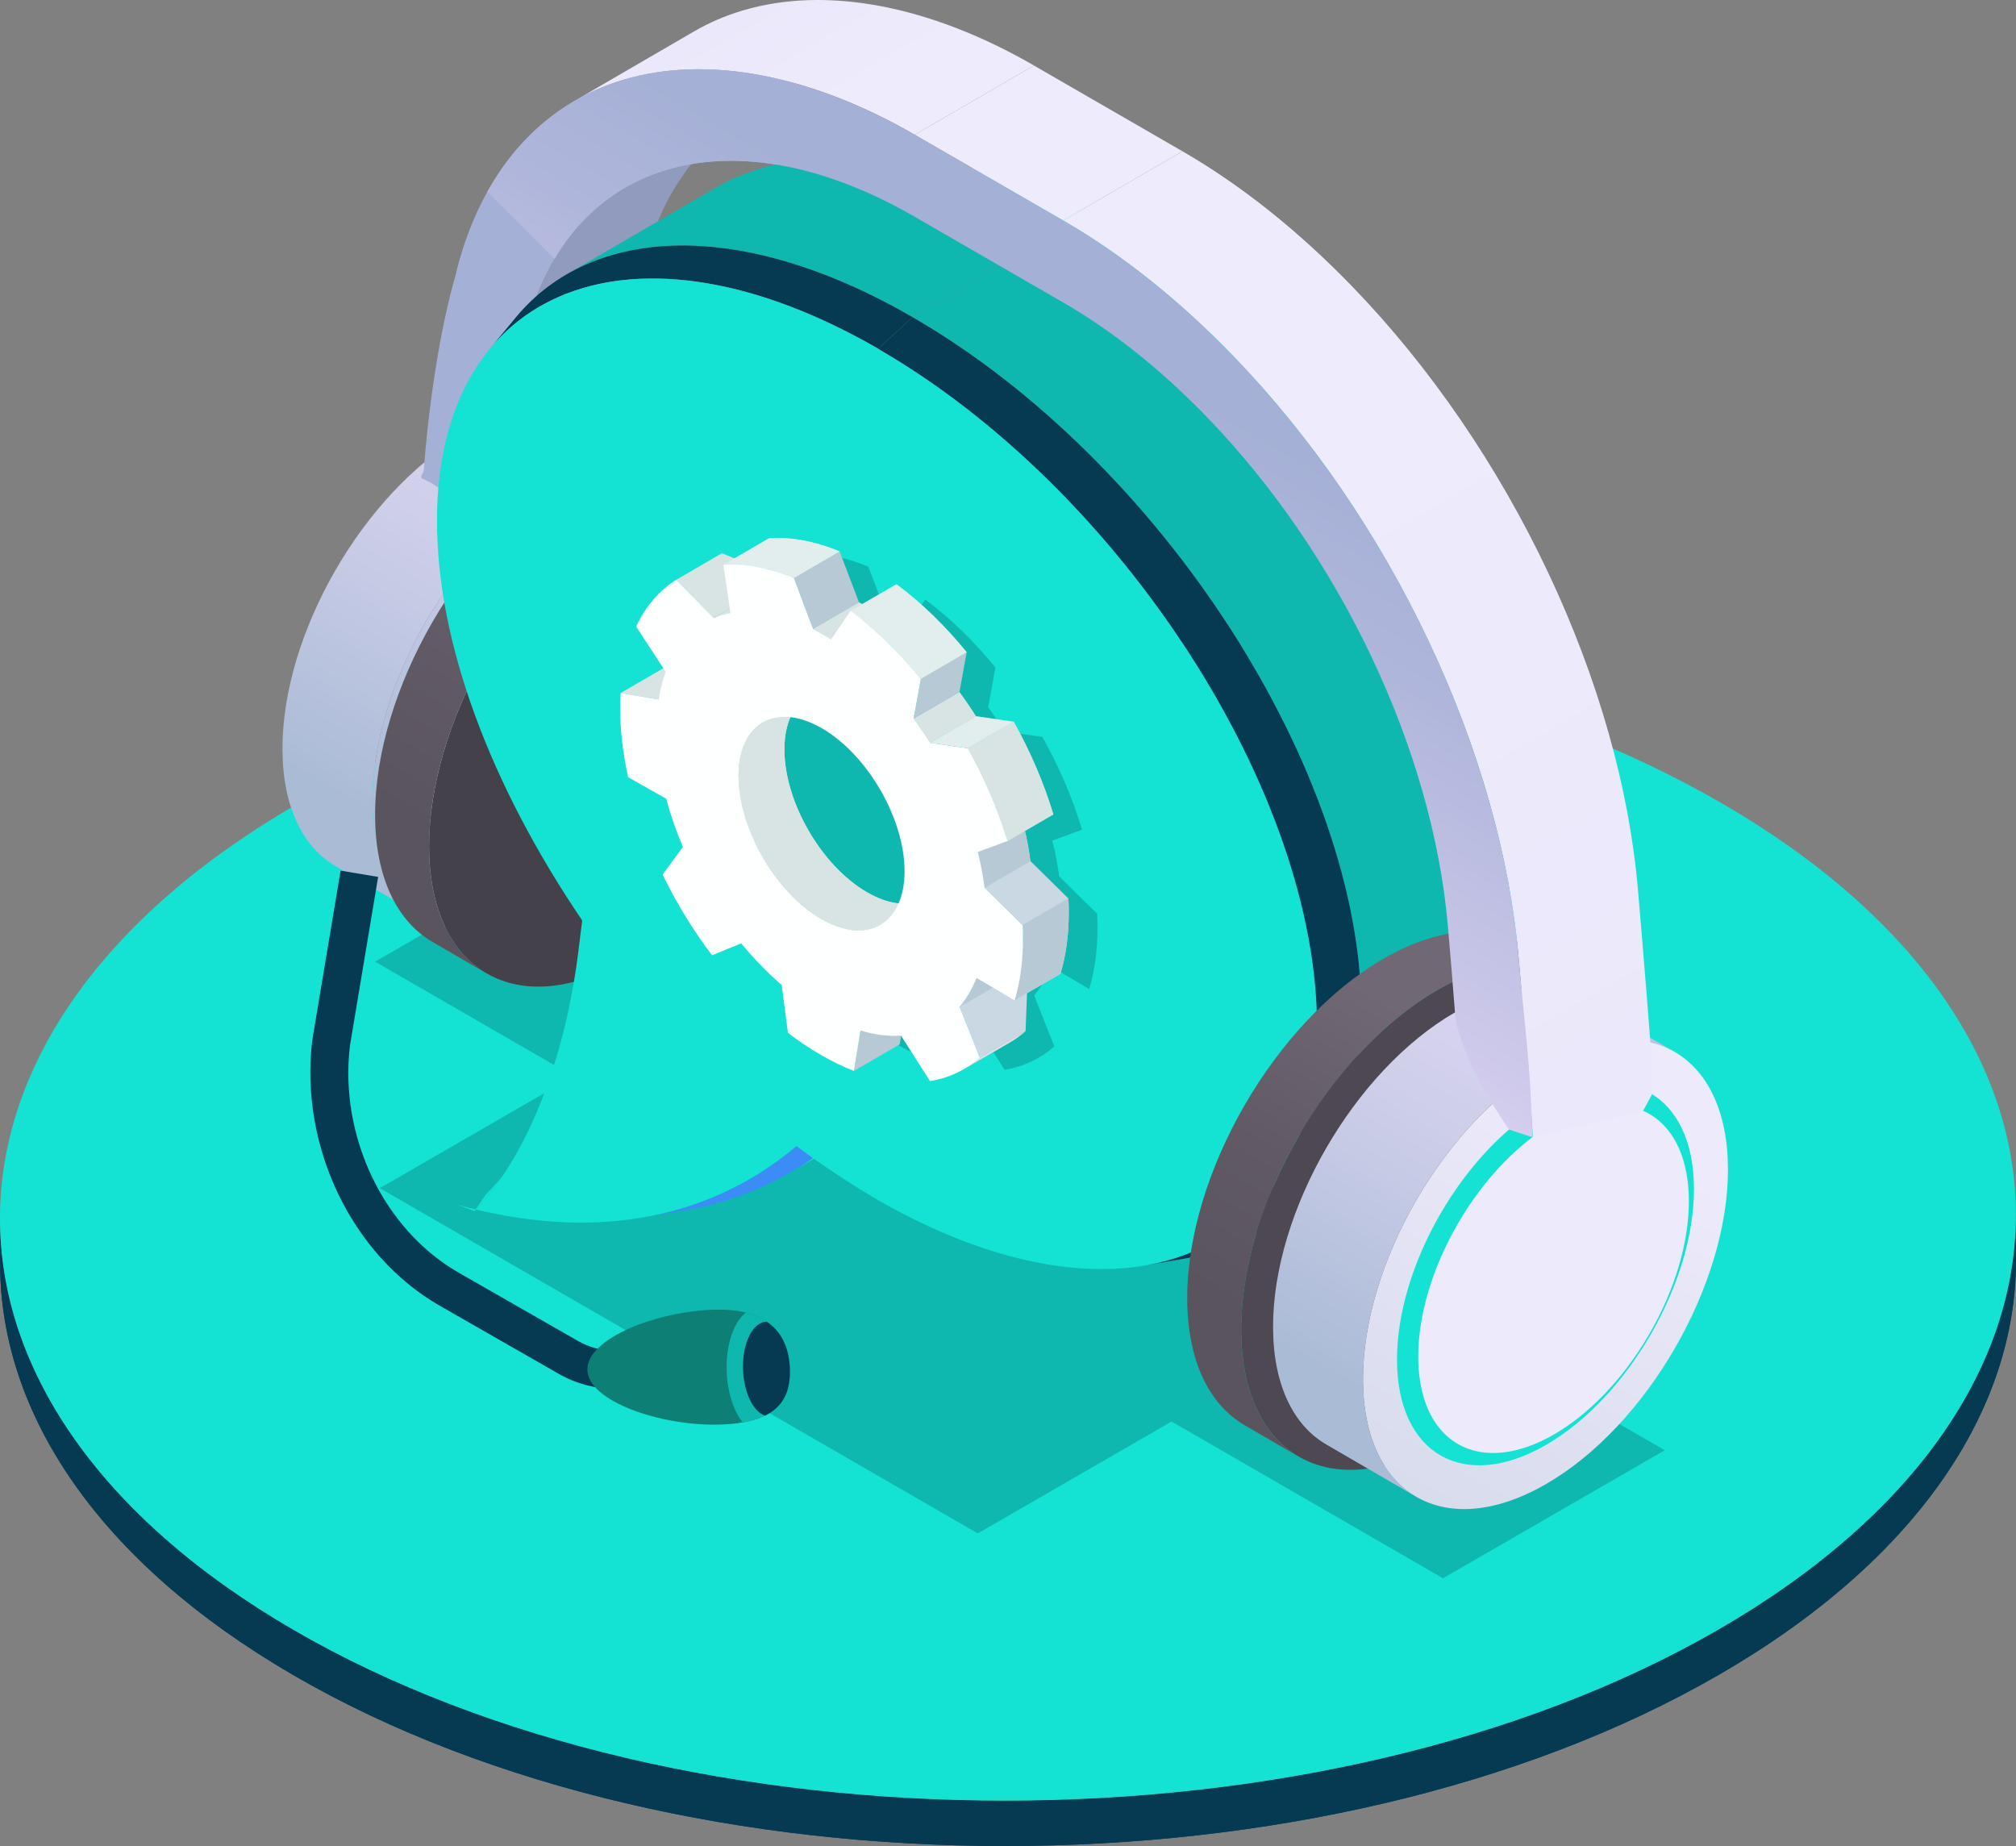 <?xml version="1.0" encoding="UTF-8"?>
<svg id="Layer_1" data-name="Layer 1" xmlns="http://www.w3.org/2000/svg" xmlns:xlink="http://www.w3.org/1999/xlink" viewBox="0 0 745.7 682.76">
  <rect x="0" y="0" width="745.7" height="682.76" fill="#808080" stroke="none"/>
  <defs>
    <style>
      .cls-1 {
        fill: url(#linear-gradient-2);
      }

      .cls-2 {
        clip-path: url(#clippath-11);
      }

      .cls-3 {
        fill: #0d7f74;
      }

      .cls-4 {
        fill: #bfc0e3;
      }

      .cls-5 {
        fill: url(#linear-gradient-6);
      }

      .cls-6 {
        clip-path: url(#clippath-2);
      }

      .cls-7 {
        isolation: isolate;
      }

      .cls-8 {
        fill: #45414a;
      }

      .cls-9 {
        clip-path: url(#clippath-6);
      }

      .cls-10 {
        fill: #4d4852;
      }

      .cls-11 {
        fill: #feffff;
      }

      .cls-12 {
        fill: #3b8cf7;
      }

      .cls-13 {
        fill: url(#linear-gradient-11);
      }

      .cls-14 {
        clip-path: url(#clippath-7);
      }

      .cls-15 {
        clip-path: url(#clippath-1);
      }

      .cls-16 {
        clip-path: url(#clippath-4);
      }

      .cls-17 {
        fill: url(#linear-gradient-10);
      }

      .cls-18 {
        fill: #d8e3e3;
      }

      .cls-19 {
        fill: #063a53;
      }

      .cls-20 {
        fill: #eeebfc;
      }

      .cls-21 {
        clip-path: url(#clippath-12);
      }

      .cls-22 {
        fill: #b8c9d6;
      }

      .cls-23 {
        fill: url(#linear-gradient-5);
      }

      .cls-24 {
        clip-path: url(#clippath-9);
      }

      .cls-25 {
        clip-path: url(#clippath);
      }

      .cls-26 {
        clip-path: url(#clippath-3);
      }

      .cls-27 {
        fill: url(#linear-gradient-7);
      }

      .cls-28 {
        fill: #919bbd;
      }

      .cls-29 {
        clip-path: url(#clippath-8);
      }

      .cls-30 {
        fill: url(#linear-gradient-9);
      }

      .cls-31 {
        fill: url(#linear-gradient-3);
      }

      .cls-32 {
        clip-path: url(#clippath-5);
      }

      .cls-33 {
        fill: url(#linear-gradient);
      }

      .cls-34 {
        fill: #edeafb;
      }

      .cls-35 {
        fill: #a5b0d6;
      }

      .cls-36 {
        clip-path: url(#clippath-10);
      }

      .cls-37 {
        fill: #0fb8af;
      }

      .cls-38 {
        fill: #cad8e3;
      }

      .cls-39 {
        fill: #14e2d3;
      }

      .cls-40 {
        fill: url(#linear-gradient-4);
      }

      .cls-41 {
        fill: #e2eded;
      }

      .cls-42 {
        fill: url(#linear-gradient-8);
      }
    </style>
    <clipPath id="clippath">
      <path class="cls-19" d="m0,451.05l.05,16.78c.16,54.92,36.26,109.76,108.4,151.69,145.11,84.33,381.14,84.33,527.2,0,73.5-42.43,110.21-98.14,110.05-153.76l-.05-16.78c.16,55.62-36.55,111.32-110.05,153.76-146.06,84.33-382.09,84.33-527.2,0C36.26,560.81.16,505.96,0,451.05Z"/>
    </clipPath>
    <linearGradient id="linear-gradient" x1="818.86" y1="165.63" x2="900.15" y2="165.63" gradientTransform="translate(1071.92) rotate(-180) scale(1 -1)" gradientUnits="userSpaceOnUse">
      <stop offset=".14" stop-color="#aabbd6"/>
      <stop offset=".2" stop-color="#aebdd8"/>
      <stop offset=".71" stop-color="#cbcde8"/>
      <stop offset="1" stop-color="#d7d3ee"/>
    </linearGradient>
    <linearGradient id="linear-gradient-2" x1="-6846" y1="328.13" x2="-6764.85" y2="187.56" gradientTransform="translate(6963.04 -11.72)" xlink:href="#linear-gradient"/>
    <linearGradient id="linear-gradient-3" x1="-6805.36" y1="351.6" x2="-6710.22" y2="186.8" gradientTransform="translate(6963.04 -11.72)" xlink:href="#linear-gradient"/>
    <linearGradient id="linear-gradient-4" x1="813.62" y1="259.21" x2="913.73" y2="259.21" xlink:href="#linear-gradient"/>
    <linearGradient id="linear-gradient-5" x1="-6855.95" y1="331.35" x2="-6753.16" y2="153.33" gradientTransform="translate(7000.54 8.22)" gradientUnits="userSpaceOnUse">
      <stop offset=".17" stop-color="#5a545e"/>
      <stop offset=".45" stop-color="#615a65"/>
      <stop offset=".79" stop-color="#706875"/>
    </linearGradient>
    <linearGradient id="linear-gradient-6" x1="-6536.09" y1="518.32" x2="-6433.31" y2="340.29" gradientTransform="translate(6981.07)" xlink:href="#linear-gradient-5"/>
    <linearGradient id="linear-gradient-7" x1="-6497.63" y1="530.26" x2="-6416.47" y2="389.69" gradientTransform="translate(6981.07)" xlink:href="#linear-gradient"/>
    <linearGradient id="linear-gradient-8" x1="-6456.98" y1="553.73" x2="-6361.84" y2="388.93" gradientTransform="translate(6981.07)" gradientUnits="userSpaceOnUse">
      <stop offset="0" stop-color="#d8dced"/>
      <stop offset=".82" stop-color="#edeafb"/>
    </linearGradient>
    <linearGradient id="linear-gradient-9" x1="-6665.09" y1="62.76" x2="-6702.05" y2="-1.26" gradientTransform="translate(6981.07)" gradientUnits="userSpaceOnUse">
      <stop offset=".29" stop-color="#eeebfc"/>
      <stop offset="1" stop-color="#eae8fa"/>
    </linearGradient>
    <linearGradient id="linear-gradient-10" x1="-6360.32" y1="403.37" x2="-6556.6" y2="63.4" gradientTransform="translate(6981.07)" gradientUnits="userSpaceOnUse">
      <stop offset="0" stop-color="#eae8fa"/>
      <stop offset=".71" stop-color="#eeebfc"/>
    </linearGradient>
    <linearGradient id="linear-gradient-11" x1="-6635.85" y1="294.83" x2="-6531.49" y2="114.08" gradientTransform="translate(6981.07)" gradientUnits="userSpaceOnUse">
      <stop offset="0" stop-color="#d5ceee"/>
      <stop offset=".1" stop-color="#cdc9ea"/>
      <stop offset=".59" stop-color="#b0b6db"/>
      <stop offset=".86" stop-color="#a5b0d6"/>
    </linearGradient>
    <clipPath id="clippath-1">
      <path class="cls-18" d="m299.1,257.35l-16.95,9.85c-5.51,3.2-8.93,10.02-8.96,19.71-.06,19.47,13.64,43.19,30.59,52.98l16.95-9.85c-16.95-9.78-30.64-33.5-30.59-52.98.03-9.69,3.45-16.51,8.96-19.71Z"/>
    </clipPath>
    <clipPath id="clippath-2">
      <path class="cls-18" d="m325.64,342.03l16.95-9.85c-5.59,3.25-13.33,2.79-21.86-2.14l-16.95,9.85c8.53,4.93,16.27,5.39,21.86,2.14Z"/>
    </clipPath>
    <clipPath id="clippath-3">
      <path class="cls-22" d="m356.61,395.39l16.95-9.85c2.05-1.19,3.98-2.59,5.79-4.18l-16.95,9.85c-1.8,1.59-3.74,2.99-5.79,4.18Z"/>
    </clipPath>
    <clipPath id="clippath-4">
      <path class="cls-18" d="m270.17,226.71l25.32-14.71c-2.15.4-4.19,1.04-6.13,1.86l-25.32,14.71c1.94-.81,3.99-1.45,6.13-1.86Z"/>
    </clipPath>
    <clipPath id="clippath-5">
      <path class="cls-18" d="m354.94,372.36l25.32-14.71c2.54-2.97-3.73-1.67-2.11-5.81l-16.95,9.85c-1.62,4.14-3.72,7.71-6.26,10.67Z"/>
    </clipPath>
    <clipPath id="clippath-6">
      <path class="cls-18" d="m293.62,213.81l16.95-9.85c-9.36-3.88-18.13-5.42-26.05-4.89l-16.95,9.85c7.92-.53,16.69,1.01,26.05,4.89Z"/>
    </clipPath>
    <clipPath id="clippath-7">
      <path class="cls-18" d="m307.39,236.49l16.95-9.85c-1.1-.69-2.19-1.38-3.31-2.03-1.1-.63-2.19-1.21-3.29-1.78l-16.95,9.85c1.1.57,2.19,1.15,3.29,1.78,1.12.65,2.22,1.34,3.31,2.03Z"/>
    </clipPath>
    <clipPath id="clippath-8">
      <path class="cls-18" d="m364.18,328.33l16.95-9.85c-.55-4.37-1.4-8.79-2.52-13.22l-16.95,9.85c1.11,4.43,1.97,8.85,2.52,13.21Z"/>
    </clipPath>
    <clipPath id="clippath-9">
      <path class="cls-18" d="m375.3,370l16.95-9.85c1.96-6.56,3.05-14.02,3.08-22.37,0-1.82-.04-3.63-.14-5.48l-16.95,9.85c.1,1.84.14,3.66.14,5.48-.02,8.35-1.12,15.81-3.08,22.37Z"/>
    </clipPath>
    <clipPath id="clippath-10">
      <path class="cls-18" d="m344.01,274.74l16.95-9.85c-1.93-3.05-3.97-6.04-6.08-8.91l-16.95,9.85c2.11,2.86,4.14,5.85,6.08,8.91Z"/>
    </clipPath>
    <clipPath id="clippath-11">
      <path class="cls-18" d="m340.61,251.09l16.95-9.85c-7.86-9.64-16.64-18.23-25.97-25.14l-16.95,9.85c9.32,6.91,18.11,15.5,25.97,25.14Z"/>
    </clipPath>
    <clipPath id="clippath-12">
      <path class="cls-18" d="m372.66,311.07l16.95-9.85c-3.49-11.67-8.51-23.28-14.66-34.31l-16.95,9.85c6.15,11.03,11.17,22.64,14.66,34.31Z"/>
    </clipPath>
  </defs>
  <g>
    <path class="cls-19" d="m0,451.05l.05,16.78c.16,54.92,36.26,109.76,108.4,151.69,145.11,84.33,381.14,84.33,527.2,0,73.5-42.43,110.21-98.14,110.05-153.76l-.05-16.78c.16,55.62-36.55,111.32-110.05,153.76-146.06,84.33-382.09,84.33-527.2,0C36.26,560.81.16,505.96,0,451.05Z"/>
    <g class="cls-25">
      <path class="cls-19" d="m0,451.05l.05,16.78c.16,54.92,36.26,109.76,108.4,151.69,145.11,84.33,381.14,84.33,527.2,0,73.5-42.43,110.21-98.14,110.05-153.76l-.05-16.78c.16,55.62-36.55,111.32-110.05,153.76-146.06,84.33-382.09,84.33-527.2,0C36.26,560.81.16,505.96,0,451.05H0Z"/>
    </g>
  </g>
  <path class="cls-39" d="m110.04,297.31c-146.06,84.33-146.83,221.04-1.64,305.42,145.11,84.33,381.14,84.33,527.2,0,146.06-84.33,146.84-221.05,1.72-305.38-145.19-84.38-381.23-84.37-527.29-.05Z"/>
  <polygon class="cls-37" points="361.67 567.15 443.7 519.8 222.51 392.09 140.48 439.45 361.67 567.15"/>
  <polygon class="cls-37" points="533.75 583.74 615.78 536.38 220.78 308.32 138.75 355.68 533.75 583.74"/>
  <g class="cls-7">
    <path class="cls-33" d="m205.03,179.92l-33.27-19.33c18.76-10.83,35.75-11.84,48.03-4.7l33.27,19.33c-12.27-7.13-29.27-6.13-48.03,4.7h0Z"/>
  </g>
  <path class="cls-1" d="m205.03,179.92l-33.27-19.33c-37.28,21.52-67.4,73.7-67.28,116.53.06,21.28,7.57,36.25,19.69,43.29l33.27,19.33c-12.12-7.04-19.63-22.01-19.69-43.29-.12-42.83,30-95.01,67.28-116.53Z"/>
  <path class="cls-31" d="m205.03,179.92c-37.28,21.52-67.4,73.7-67.28,116.53.12,42.83,30.44,60.11,67.72,38.59,37.28-21.52,67.4-73.7,67.28-116.53-.12-42.83-30.44-60.11-67.72-38.59Z"/>
  <path class="cls-40" d="m208.08,201.7c27.64-15.96,50.13-3.15,50.22,28.62.09,31.76-22.25,70.46-49.89,86.42-27.65,15.96-50.13,3.15-50.22-28.62-.09-31.76,22.24-70.45,49.89-86.41Z"/>
  <path class="cls-28" d="m193.86,124.6l44.09-25.63c-.28.99-8.57,28.43-11.49,75.98-7.04,2.52-28.5,13.31-44.11,25.83,2.91-47.67,11.23-75.19,11.51-76.18Z"/>
  <path class="cls-28" d="m231.16,69.47l44.1-25.62c-18.07,10.5-31.3,29.12-37.3,55.13l-44.09,25.63c6-26.01,19.23-44.63,37.3-55.13Z"/>
  <path class="cls-35" d="m295,31.08c-23.27-6.66-45.35-7.27-64.56-1.52-31.27,9.38-53.32,35.3-62.14,73.01-1.11,3.72-8.24,28.8-11.57,71.36-.13,1.6-1.35,1.44-.71,3.04,12.5,5,26.37,23.31,26.37,23.31,2.94-47.36,11.2-74.68,11.48-75.67,11.83-51.25,51.7-73.81,101.42-62.09.06-10.47-.08-20.95-.29-31.43Z"/>
  <ellipse class="cls-8" cx="231.61" cy="271.17" rx="102.75" ry="59.52" transform="translate(-119.22 335.17) rotate(-59.84)"/>
  <path class="cls-23" d="m263.28,170.73c-13.25-7.7-31.61-6.62-51.87,5.08-40.26,23.24-72.79,79.59-72.66,125.85.07,22.98,8.18,39.15,21.26,46.75l19.96,11.6c-13.08-7.6-21.2-23.77-21.26-46.75-.13-46.26,32.4-102.6,72.66-125.84,20.26-11.69,38.61-12.78,51.87-5.08l-19.96-11.6Z"/>
  <path class="cls-39" d="m182.4,439.86c2.44-3.21,4.88-6.42,7.34-9.62-3.15,4.11-6.49,7.97-10.01,11.57l-4.23,6.11c2.35-2.4,4.66-5.1,6.91-8.06Z"/>
  <path class="cls-39" d="m292.52,433.54l55.29-32.13c5.73-3.33,11.18-7.17,16.32-11.51l-55.29,32.13c-5.14,4.34-10.59,8.18-16.32,11.51Z"/>
  <path class="cls-12" d="m237.45,450.34c5.07-.86,10.15-1.71,15.22-2.57,21.21-3.58,40.18-12.24,56.16-25.73l-14.25,1.85c-16.58,14-35.83,22.85-57.13,26.45Z"/>
  <path class="cls-39" d="m305.41,57.54c-4.9.86-9.81,1.72-14.71,2.58,28.24-4.96,63.68,2.85,102.13,25.04l12.67-3.06c-37.75-21.78-72.46-29.41-100.09-24.56Z"/>
  <path class="cls-37" d="m264.85,69.36l-55.29,32.13c30.64-17.81,76.63-13.84,127.98,15.8l55.29-32.13c-51.35-29.65-97.34-33.61-127.98-15.8Z"/>
  <path class="cls-19" d="m190.79,117.41c-3.18,3.84-6.36,7.68-9.54,11.51,27.59-33.31,81.5-35.78,143.6.05l12.69-11.68c-63.3-36.54-118.44-34.07-146.75.11Z"/>
  <path class="cls-39" d="m538.67,408.1c3.18-3.84,6.36-7.68,9.54-11.51,12.46-15.04,19.55-36.37,19.62-63.3.29-86.51-72.19-199.11-162.32-251.18l-12.67,3.06c91.97,53.1,166.31,168.45,166.06,257.65-.08,27.81-7.4,49.8-20.22,65.28Z"/>
  <path class="cls-37" d="m464.61,456.15l55.29-32.13c24.24-14.09,38.88-41.8,38.99-81.2.25-89.2-74.09-204.55-166.06-257.65l-55.29,32.13c91.97,53.1,166.31,168.46,166.06,257.65-.11,39.4-14.75,67.11-38.99,81.2Z"/>
  <path class="cls-39" d="m324.85,128.98c-90.14-52.01-163.01-23.32-163.21,63.24-.13,45.58,19.87,98.31,53.71,148.21l-1.42,11.46c-5.36,43.2-20.63,77.86-38.43,96.05l-6.43-2.38c49.1,13.65,92.59,6.14,125.53-21.66,10.97,8.12,20.27,14.09,29.37,19.52,90.14,52.01,163.01,23.32,163.21-63.25.29-86.51-72.19-199.11-162.32-251.18Z"/>
  <path class="cls-37" d="m259.93,283.26l14.07,7.95c1.59,5.99,3.67,11.97,6.18,17.85l-7.51,10.21c5.1,10.48,11.28,20.59,18.3,29.84l10.79-4.39c4.66,5.68,9.67,10.86,14.97,15.39l2.3,17.69c3.97,3.06,8.05,5.79,12.2,8.19,4.18,2.41,8.23,4.37,12.21,5.91l2.42-14.97c5.31,1.6,10.33,2.21,15,1.92l10.72,16.81c7.02-1.14,13.24-4.09,18.4-8.65l-7.45-18.85c2.54-2.97,4.64-6.53,6.26-10.67l14.09,8.31c1.96-6.55,3.05-14.02,3.08-22.37,0-1.82-.04-3.63-.14-5.48l-14.05-13.83c-.55-4.36-1.4-8.79-2.52-13.21l10.99-4.04c-3.49-11.67-8.51-23.28-14.66-34.31l-13.98-2.03c-1.93-3.05-3.97-6.04-6.08-8.91l2.67-14.74c-7.86-9.64-16.64-18.23-25.97-25.14l-7.25,10.54c-1.1-.69-2.19-1.38-3.31-2.03-1.1-.63-2.19-1.21-3.29-1.78l-7.17-18.87c-9.36-3.88-18.13-5.42-26.05-4.89l2.6,17.78c-2.15.4-4.19,1.04-6.13,1.86l-13.95-14.1c-6.19,3.91-11.23,9.71-14.8,17.3l10.96,16.71c-1.16,3.12-2.04,6.54-2.61,10.26l-14.06-2.4c-.11,1.73-.19,3.47-.19,5.29-.02,8.35,1.02,17.05,2.96,25.85Z"/>
  <path class="cls-19" d="m424.04,467.97c4.9-.86,9.81-1.72,14.71-2.58,39.32-6.9,64.7-38.52,64.84-90.43.25-89.2-74.09-204.55-166.06-257.65l-12.69,11.68c90.14,52.07,162.61,164.67,162.32,251.18-.12,50.32-24.79,81.08-63.13,87.81Z"/>
  <ellipse class="cls-10" cx="532" cy="449.91" rx="102.75" ry="59.52" transform="translate(-124.3 683.81) rotate(-59.84)"/>
  <path class="cls-5" d="m563.67,349.47c-13.25-7.7-31.61-6.62-51.87,5.08-40.26,23.24-72.79,79.59-72.66,125.84.06,22.98,8.18,39.15,21.26,46.75l19.96,11.6c-13.09-7.6-21.2-23.77-21.26-46.75-.13-46.26,32.4-102.6,72.66-125.84,20.26-11.69,38.61-12.78,51.87-5.08l-19.96-11.6Z"/>
  <g class="cls-7">
    <path class="cls-4" d="m571.44,393.77l-33.27-19.33c18.76-10.83,35.75-11.84,48.03-4.7l33.27,19.33c-12.27-7.13-29.27-6.13-48.03,4.7h0Z"/>
  </g>
  <path class="cls-27" d="m571.44,393.77l-33.27-19.33c-37.28,21.52-67.4,73.7-67.28,116.53.06,21.28,7.57,36.25,19.69,43.29l33.27,19.33c-12.12-7.04-19.63-22.02-19.69-43.29-.12-42.83,30-95.01,67.28-116.53Z"/>
  <path class="cls-42" d="m571.44,393.77c-37.28,21.52-67.4,73.7-67.28,116.53.12,42.83,30.44,60.11,67.72,38.59,37.28-21.52,67.4-73.7,67.28-116.53-.12-42.83-30.44-60.11-67.72-38.59Z"/>
  <path class="cls-39" d="m571.48,408.21c-30.34,17.51-54.84,59.97-54.74,94.82.1,34.85,24.77,48.92,55.1,31.4,30.33-17.51,54.84-59.97,54.75-94.82-.1-34.85-24.77-48.91-55.1-31.4Z"/>
  <ellipse class="cls-34" cx="574.66" cy="473.06" rx="70.56" ry="40.87" transform="translate(-123.09 732.22) rotate(-59.84)"/>
  <g class="cls-7">
    <path class="cls-30" d="m274.54,3.93c-6.35,1.9-12.32,4.49-17.87,7.72l-44.09,25.62c5.56-3.23,11.52-5.81,17.87-7.72,30.88-9.26,69.2-2.05,107.91,20.29l44.09-25.62C343.73,1.88,305.41-5.32,274.54,3.93Z"/>
    <polygon class="cls-20" points="338.35 49.85 382.44 24.23 437.38 55.95 393.29 81.57 338.35 49.85"/>
    <path class="cls-17" d="m393.29,81.57l44.09-25.62c21.72,12.54,42.92,29.43,63,50.22,28.68,29.67,53.68,66.21,72.29,105.65,18.47,39.13,29.94,79.58,33.17,116.97,1.94,22.44,5.11,61.34,5.24,66.33.02.72-.08,9.78-.08,9.78l-3.23,5.96-40.93,9.77c.96,6.73-2.87-40.53-5.09-66.22-3.23-37.39-14.7-77.84-33.17-116.97-18.61-39.44-43.61-75.98-72.29-105.65-20.09-20.78-41.29-37.68-63-50.22Z"/>
    <path class="cls-13" d="m561.75,354.41c-3.23-37.39-14.7-77.84-33.17-116.97-18.61-39.44-43.61-75.98-72.29-105.65-20.09-20.78-41.29-37.68-63-50.22l-54.94-31.72c-38.71-22.35-77.03-29.55-107.91-20.29-21.54,6.46-38.7,20.77-50.18,41.38,8.28,8.28,16.56,16.56,24.84,24.84,24.4-41.16,76.05-48.63,133.17-15.65l54.94,31.72c18.37,10.61,36.31,24.9,53.29,42.47,49.32,51.03,83.44,123.15,89.06,188.22.75,8.68,1.69,19.86,2.62,31.89,1.32,17,19.99,43.34,19.99,43.34l8.67,2.86c-.77-27.92-2.87-40.53-5.09-66.22Z"/>
  </g>
  <path class="cls-19" d="m227.8,513.73c7.26,0,14.51-1.84,20.99-5.54l4.83-2.75-6.98-12.24-4.83,2.75c-8.66,4.94-19.43,4.94-28.08-.02l-44-25.18c-27.8-15.91-44.36-50.47-40.28-84.06l10.42-62.36-13.89-2.32-10.47,62.67c-4.79,39.36,14.64,79.66,47.22,98.3l44,25.18c6.49,3.71,13.78,5.57,21.06,5.57Z"/>
  <path class="cls-3" d="m217.26,506.61c.23,11.74,27.13,20.74,48.26,20.3,3.47-.07,6.53-.35,9.21-.81,3.29-.56,6.02-1.41,8.26-2.52,7.08-3.45,9.33-9.42,9.19-16.87-.14-6.95-2.36-13.66-8.52-17.87-2.09-1.44-4.65-2.59-7.75-3.36-3.15-.79-6.88-1.18-11.23-1.09-21.14.42-47.66,10.48-47.41,22.22Z"/>
  <path class="cls-37" d="m271.09,519.46c1,2.71,2.24,4.93,3.63,6.64,3.29-.56,6.02-1.41,8.26-2.52,7.08-3.45,9.33-9.42,9.19-16.87-.14-6.95-2.36-13.66-8.52-17.87-2.09-1.44-4.65-2.59-7.75-3.36-.7.51-1.37,1.18-2.02,1.99-5.53,6.9-6.76,21.21-2.78,31.99Z"/>
  <polygon class="cls-18" points="243.63 258.73 260.59 248.88 246.53 246.48 229.58 256.33 243.63 258.73"/>
  <polygon class="cls-22" points="315.85 396.1 332.8 386.25 335.22 371.28 318.26 381.13 315.85 396.1"/>
  <g>
    <path class="cls-18" d="m299.1,257.35l-16.95,9.85c-5.51,3.2-8.93,10.02-8.96,19.71-.06,19.47,13.64,43.19,30.59,52.98l16.95-9.85c-16.95-9.78-30.64-33.5-30.59-52.98.03-9.69,3.45-16.51,8.96-19.71Z"/>
    <g class="cls-15">
      <g class="cls-7">
        <path class="cls-18" d="m303.78,339.89l16.95-9.85c-16.95-9.78-30.64-33.5-30.59-52.98.03-9.69,3.45-16.51,8.96-19.71l-16.95,9.85c-5.51,3.2-8.93,10.02-8.96,19.71-.06,19.47,13.64,43.19,30.59,52.98h0Z"/>
      </g>
    </g>
  </g>
  <g>
    <path class="cls-18" d="m325.64,342.03l16.95-9.85c-5.59,3.25-13.33,2.79-21.86-2.14l-16.95,9.85c8.53,4.93,16.27,5.39,21.86,2.14Z"/>
    <g class="cls-6">
      <g class="cls-7">
        <path class="cls-18" d="m325.64,342.03l16.95-9.85c-5.59,3.25-13.33,2.79-21.86-2.14l-16.95,9.85c8.53,4.93,16.27,5.39,21.86,2.14h0Z"/>
      </g>
    </g>
  </g>
  <polygon class="cls-18" points="264.04 228.56 289.36 213.85 267.04 204.61 250.09 214.47 264.04 228.56"/>
  <g>
    <path class="cls-22" d="m356.61,395.39l16.95-9.85c2.05-1.19,3.98-2.59,5.79-4.18l-16.95,9.85c-1.8,1.59-3.74,2.99-5.79,4.18Z"/>
    <g class="cls-26">
      <g class="cls-7">
        <path class="cls-18" d="m356.61,395.39l16.95-9.85c2.05-1.19,3.98-2.59,5.79-4.18l-16.95,9.85c-1.8,1.59-3.74,2.99-5.79,4.18h0Z"/>
      </g>
    </g>
  </g>
  <g>
    <path class="cls-18" d="m270.17,226.71l25.32-14.71c-2.15.4-4.19,1.04-6.13,1.86l-25.32,14.71c1.94-.81,3.99-1.45,6.13-1.86Z"/>
    <g class="cls-16">
      <g class="cls-7">
        <path class="cls-18" d="m270.17,226.71l25.32-14.71c-2.15.4-4.19,1.04-6.13,1.86l-25.32,14.71c1.94-.81,3.99-1.45,6.13-1.86h0Z"/>
      </g>
    </g>
  </g>
  <polygon class="cls-38" points="362.4 391.21 379.35 381.36 380.26 357.65 354.94 372.36 362.4 391.21"/>
  <g>
    <path class="cls-18" d="m354.94,372.36l25.32-14.71c2.54-2.97-3.73-1.67-2.11-5.81l-16.95,9.85c-1.62,4.14-3.72,7.71-6.26,10.67Z"/>
    <g class="cls-32">
      <g class="cls-7">
        <path class="cls-22" d="m354.94,372.36l25.32-14.71c2.54-2.97-3.73-1.67-2.11-5.81l-16.95,9.85c-1.62,4.14-3.72,7.71-6.26,10.67h0Z"/>
      </g>
    </g>
  </g>
  <polygon class="cls-22" points="300.79 232.68 317.74 222.83 310.57 203.96 293.62 213.81 300.79 232.68"/>
  <g>
    <path class="cls-18" d="m293.62,213.81l16.95-9.85c-9.36-3.88-18.13-5.42-26.05-4.89l-16.95,9.85c7.92-.53,16.69,1.01,26.05,4.89Z"/>
    <g class="cls-9">
      <g class="cls-7">
        <path class="cls-41" d="m293.62,213.81l16.95-9.85c-9.36-3.88-18.13-5.42-26.05-4.89l-16.95,9.85c7.92-.53,16.69,1.01,26.05,4.89h0Z"/>
      </g>
    </g>
  </g>
  <g>
    <path class="cls-18" d="m307.39,236.49l16.95-9.85c-1.1-.69-2.19-1.38-3.31-2.03-1.1-.63-2.19-1.21-3.29-1.78l-16.95,9.85c1.1.57,2.19,1.15,3.29,1.78,1.12.65,2.22,1.34,3.31,2.03Z"/>
    <g class="cls-14">
      <g class="cls-7">
        <path class="cls-18" d="m307.39,236.49l16.95-9.85c-1.1-.69-2.19-1.38-3.31-2.03-1.1-.63-2.19-1.21-3.29-1.78l-16.95,9.85c1.1.57,2.19,1.15,3.29,1.78,1.12.65,2.22,1.34,3.31,2.03h0Z"/>
      </g>
    </g>
  </g>
  <g>
    <path class="cls-18" d="m364.18,328.33l16.95-9.85c-.55-4.37-1.4-8.79-2.52-13.22l-16.95,9.85c1.11,4.43,1.97,8.85,2.52,13.21Z"/>
    <g class="cls-29">
      <g class="cls-7">
        <path class="cls-22" d="m364.18,328.33l16.95-9.85c-.55-4.37-1.4-8.79-2.52-13.22l-16.95,9.85c1.11,4.43,1.97,8.85,2.52,13.21h0Z"/>
      </g>
    </g>
  </g>
  <g>
    <path class="cls-18" d="m375.3,370l16.95-9.85c1.96-6.56,3.05-14.02,3.08-22.37,0-1.82-.04-3.63-.14-5.48l-16.95,9.85c.1,1.84.14,3.66.14,5.48-.02,8.35-1.12,15.81-3.08,22.37Z"/>
    <g class="cls-24">
      <g class="cls-7">
        <path class="cls-22" d="m375.3,370l16.95-9.85c1.96-6.56,3.05-14.02,3.08-22.37,0-1.82-.04-3.63-.14-5.48l-16.95,9.85c.1,1.85.14,3.66.14,5.48-.02,8.35-1.12,15.81-3.08,22.37h0Z"/>
      </g>
    </g>
  </g>
  <polygon class="cls-38" points="378.24 342.16 395.19 332.31 381.14 318.48 364.18 328.33 378.24 342.16"/>
  <g>
    <path class="cls-18" d="m344.01,274.74l16.95-9.85c-1.93-3.05-3.97-6.04-6.08-8.91l-16.95,9.85c2.11,2.86,4.14,5.85,6.08,8.91Z"/>
    <g class="cls-36">
      <g class="cls-7">
        <path class="cls-18" d="m344.01,274.74l16.95-9.85c-1.93-3.05-3.97-6.04-6.08-8.91l-16.95,9.85c2.11,2.86,4.14,5.85,6.08,8.91h0Z"/>
      </g>
    </g>
  </g>
  <polygon class="cls-22" points="337.94 265.83 354.89 255.98 357.56 241.24 340.61 251.09 337.94 265.83"/>
  <g>
    <path class="cls-18" d="m340.61,251.09l16.95-9.85c-7.86-9.64-16.64-18.23-25.97-25.14l-16.95,9.85c9.32,6.91,18.11,15.5,25.97,25.14Z"/>
    <g class="cls-2">
      <g class="cls-7">
        <path class="cls-41" d="m340.61,251.09l16.95-9.85c-7.86-9.64-16.64-18.23-25.97-25.14l-16.95,9.85c9.32,6.91,18.11,15.5,25.97,25.14h0Z"/>
      </g>
    </g>
  </g>
  <g>
    <path class="cls-18" d="m372.66,311.07l16.95-9.85c-3.49-11.67-8.51-23.28-14.66-34.31l-16.95,9.85c6.15,11.03,11.17,22.64,14.66,34.31Z"/>
    <g class="cls-21">
      <g class="cls-7">
        <path class="cls-18" d="m372.66,311.07l16.95-9.85c-3.49-11.67-8.51-23.28-14.66-34.31l-16.95,9.85c6.15,11.03,11.17,22.64,14.66,34.31h0Z"/>
      </g>
    </g>
  </g>
  <path class="cls-11" d="m232.35,287.47l14.07,7.95c1.59,5.99,3.67,11.97,6.18,17.85l-7.51,10.21c5.1,10.48,11.28,20.59,18.3,29.83l10.79-4.39c4.66,5.68,9.67,10.86,14.97,15.39l2.3,17.69c3.97,3.06,8.05,5.79,12.2,8.19,4.18,2.41,8.23,4.37,12.21,5.91l2.42-14.97c5.3,1.6,10.33,2.21,15,1.92l10.72,16.81c7.02-1.14,13.24-4.09,18.4-8.65l-7.45-18.85c2.54-2.97,4.64-6.53,6.26-10.67l14.09,8.31c1.96-6.55,3.05-14.02,3.08-22.37,0-1.82-.04-3.63-.14-5.48l-14.05-13.83c-.55-4.36-1.4-8.79-2.52-13.21l10.99-4.04c-3.49-11.66-8.51-23.28-14.66-34.31l-13.98-2.03c-1.93-3.05-3.97-6.04-6.08-8.91l2.67-14.74c-7.86-9.64-16.64-18.23-25.97-25.14l-7.25,10.54c-1.1-.69-2.19-1.38-3.31-2.03-1.1-.63-2.19-1.21-3.29-1.78l-7.17-18.87c-9.36-3.88-18.14-5.42-26.05-4.89l2.6,17.78c-2.15.4-4.19,1.04-6.13,1.86l-13.95-14.1c-6.19,3.91-11.23,9.71-14.8,17.3l10.95,16.71c-1.16,3.12-2.04,6.54-2.61,10.26l-14.06-2.4c-.11,1.73-.19,3.47-.19,5.29-.02,8.35,1.02,17.05,2.96,25.85Zm71.43,52.42c-16.95-9.78-30.64-33.5-30.59-52.98.06-19.5,13.84-27.36,30.79-17.57,16.95,9.79,30.67,33.52,30.61,53.02-.06,19.47-13.86,27.31-30.81,17.53h0Z"/>
  <polygon class="cls-41" points="358 276.77 374.95 266.91 360.97 264.88 344.01 274.74 358 276.77"/>
  <path class="cls-19" d="m276.57,515.82c1.58,4.26,3.93,6.94,6.41,7.76,7.08-3.45,9.33-9.42,9.19-16.87-.14-6.95-2.36-13.66-8.52-17.87-1.73-.02-3.45.88-4.96,2.76-4.19,5.23-5.12,16.06-2.11,24.21Z"/>
</svg>